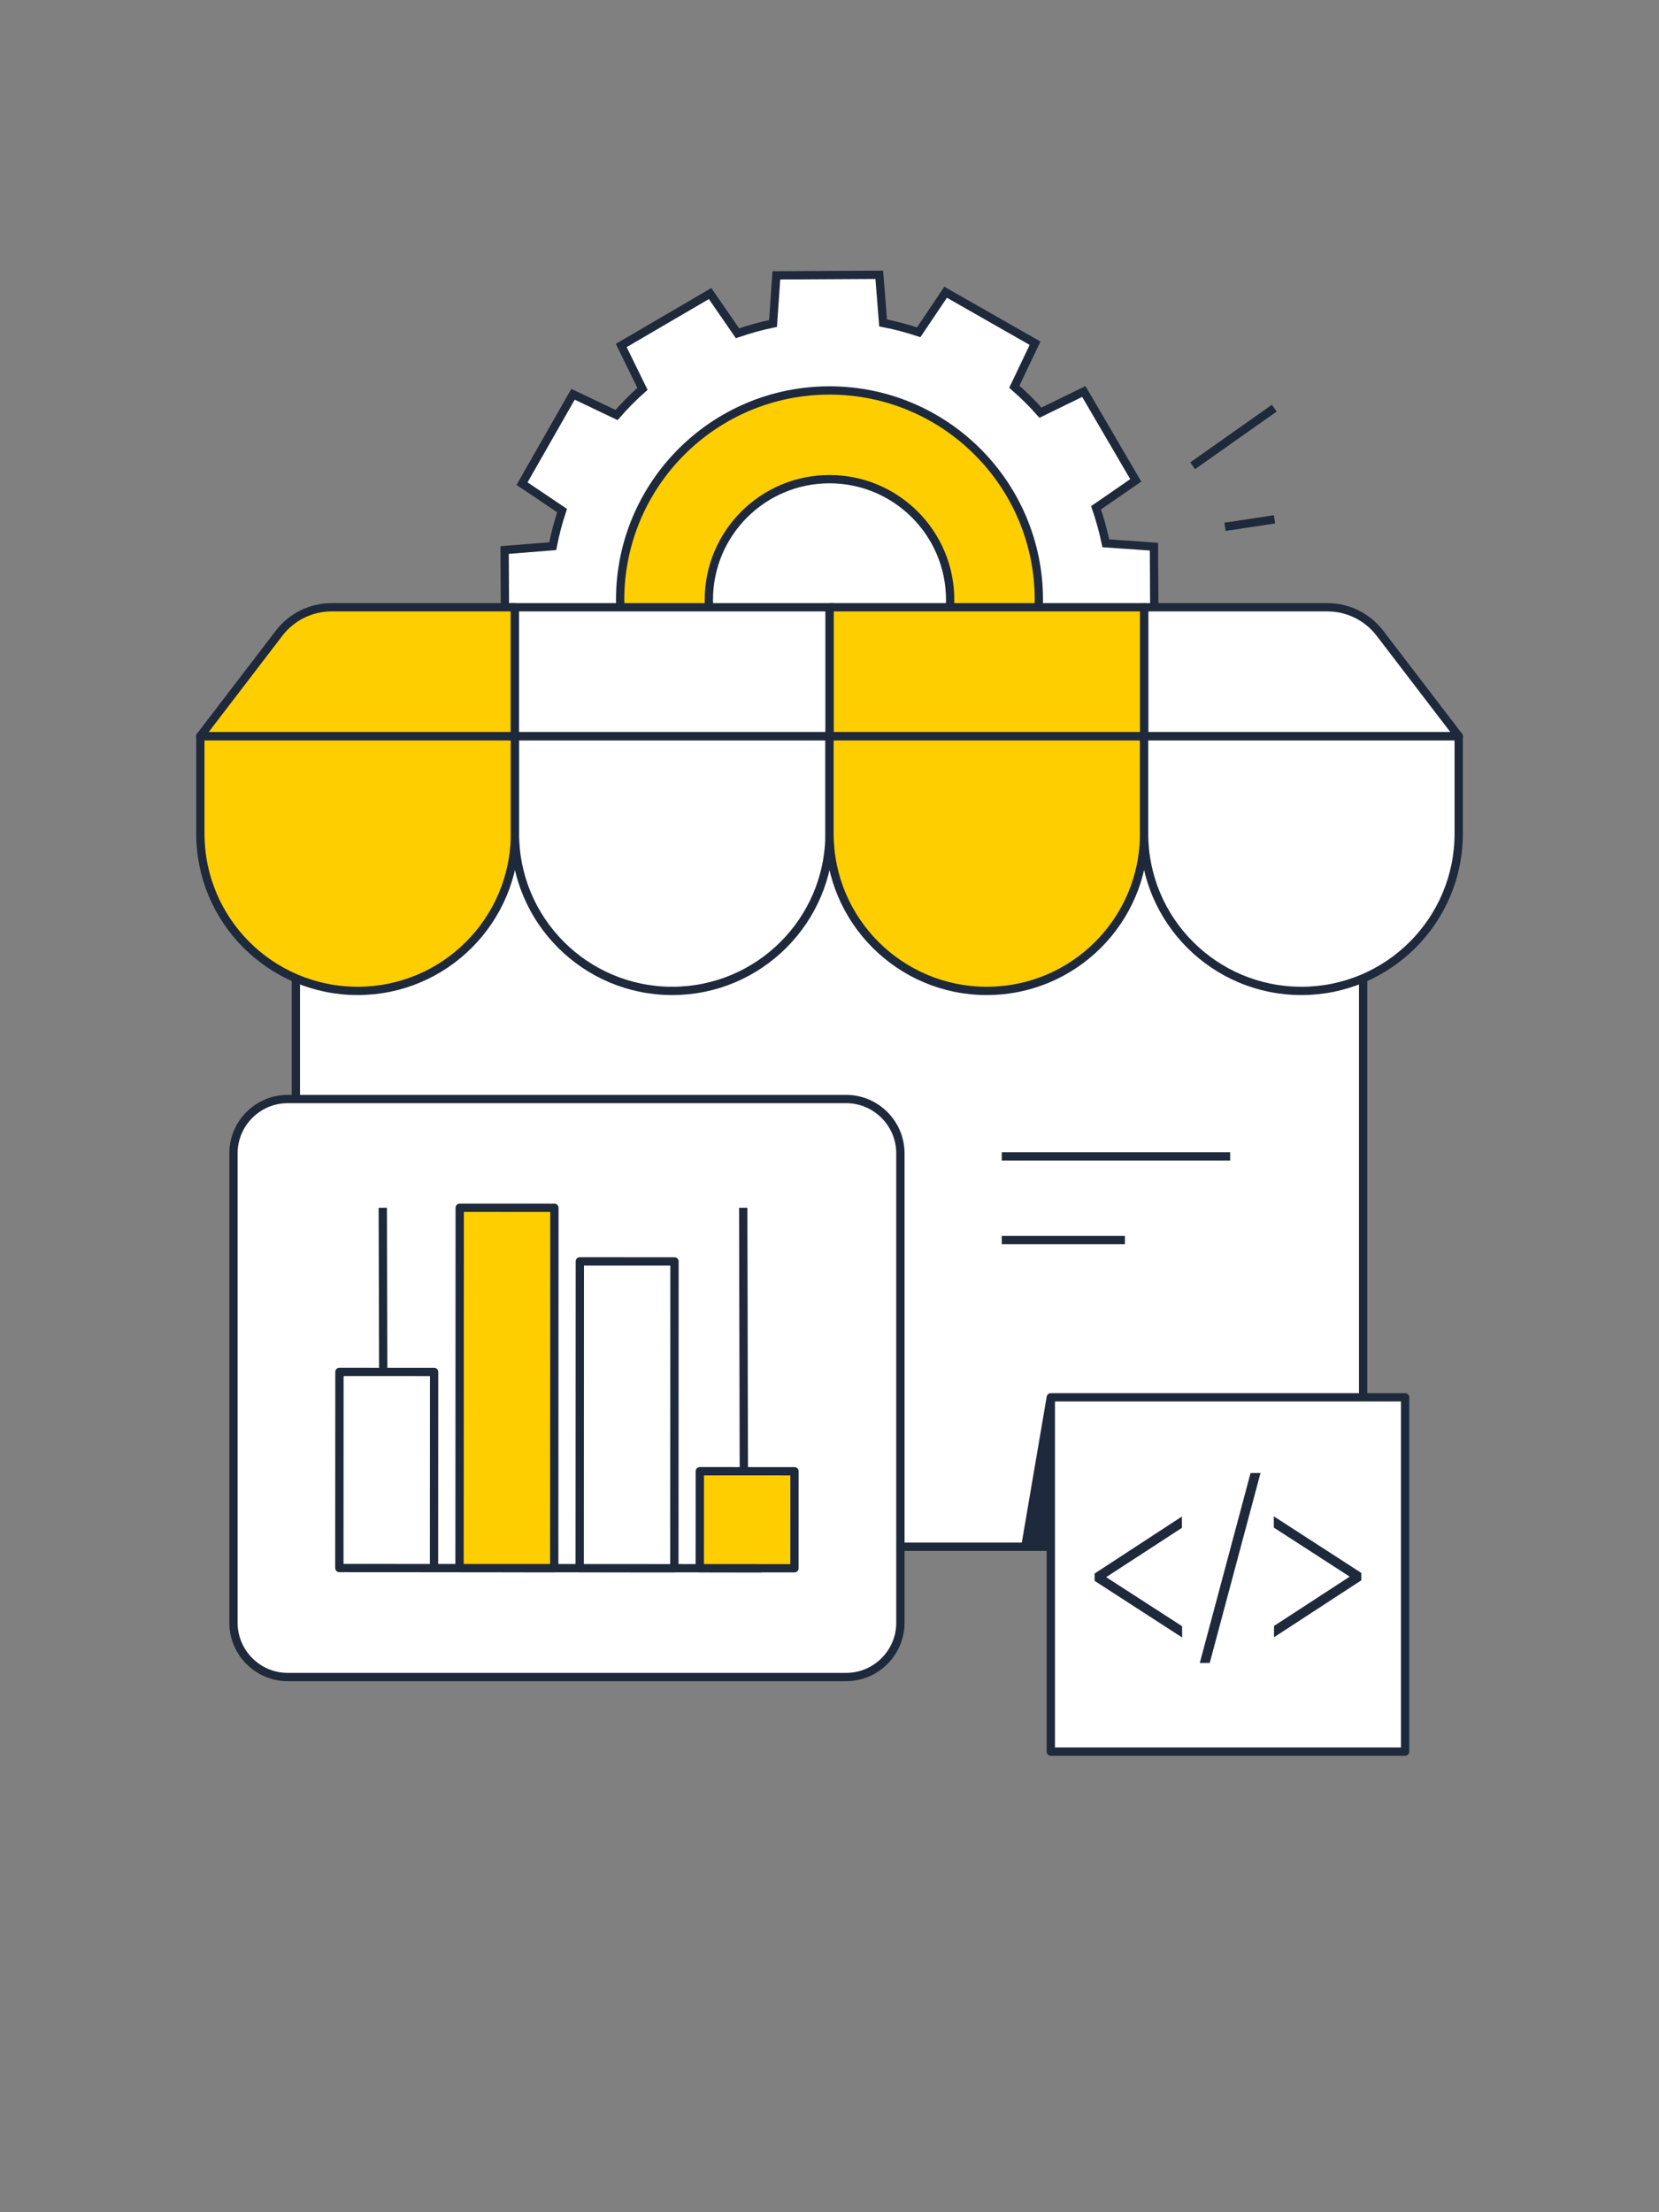 <?xml version="1.0" encoding="utf-8"?>
<!-- Generator: Adobe Illustrator 28.3.0, SVG Export Plug-In . SVG Version: 6.00 Build 0)  -->
<svg version="1.1" id="Layer_1" xmlns="http://www.w3.org/2000/svg" xmlns:xlink="http://www.w3.org/1999/xlink" x="0px" y="0px"
	 viewBox="0 0 300 400" style="enable-background:new 0 0 300 400;" xml:space="preserve">
<rect x="0" y="0" width="300" height="400" fill="#808080" stroke="none"/>
<style type="text/css">
	.st0{fill:#FFCE00;stroke:#1E293B;stroke-width:1.5;stroke-linejoin:round;stroke-miterlimit:10;}
	.st1{fill:none;stroke:#1E293B;stroke-width:1.5;stroke-linejoin:round;stroke-miterlimit:10;}
	.st2{fill:none;stroke:#1E293B;stroke-width:1.5;stroke-linejoin:round;}
	.st3{fill:none;stroke:#1E293B;stroke-width:1.5;stroke-linejoin:round;stroke-dasharray:6.102,6.102;}
	.st4{fill:none;stroke:#1E293B;stroke-width:1.5;stroke-linejoin:round;stroke-miterlimit:10;stroke-dasharray:6;}
	.st5{fill:#FFFFFF;stroke:#1E293B;stroke-width:1.5;stroke-linejoin:round;stroke-miterlimit:10;}
	.st6{fill:#FBC200;stroke:#1E293B;stroke-width:1.5;stroke-linejoin:round;stroke-miterlimit:10;}
	.st7{fill:#FBC200;}
	.st8{fill:#FFFFFF;}
	.st9{fill:none;stroke:#1E293B;stroke-width:1.5;stroke-linejoin:round;stroke-dasharray:11.918,11.918;}
	.st10{fill:none;stroke:#1E293B;stroke-linejoin:round;stroke-miterlimit:10;}
	.st11{fill:#FFFFFF;stroke:#1E293B;stroke-linejoin:round;stroke-miterlimit:10;}
	.st12{fill:#FBC200;stroke:#1E293B;stroke-linejoin:round;stroke-miterlimit:10;}
	.st13{fill:#252058;stroke:#1E293B;stroke-linejoin:round;stroke-miterlimit:10;}
	.st14{fill:#252058;stroke:#1E293B;stroke-width:0.1;stroke-linejoin:round;stroke-miterlimit:10;}
	.st15{fill:#252058;stroke:#1E293B;stroke-width:0.25;stroke-linejoin:round;stroke-miterlimit:10;}
	.st16{fill:#252058;}
	.st17{fill:#FFFFFF;stroke:#1E293B;stroke-linecap:round;stroke-linejoin:round;stroke-miterlimit:10;}
	.st18{fill:#FBC200;stroke:#1E293B;stroke-linecap:round;stroke-linejoin:round;stroke-miterlimit:10;}
	.st19{fill:#252058;stroke:#1E293B;stroke-linecap:round;stroke-linejoin:round;stroke-miterlimit:10;}
	.st20{enable-background:new    ;}
	.st21{clip-path:url(#SVGID_00000023960207434218968800000005993858856820433079_);}
	.st22{fill:#1E293B;}
	.st23{clip-path:url(#SVGID_00000176012734456318619580000013355486791323776683_);}
	.st24{fill:#FFFFFF;stroke:#1E293B;stroke-width:0.971;stroke-linecap:round;stroke-linejoin:round;stroke-miterlimit:10;}
	.st25{fill:#FFFFFF;stroke:#1E293B;stroke-width:0.881;stroke-linejoin:round;stroke-miterlimit:10;}
	.st26{fill:#FBC200;stroke:#1E293B;stroke-width:1.056;stroke-linecap:round;stroke-linejoin:round;stroke-miterlimit:10;}
	.st27{fill:#1DD80E;}
	.st28{fill:#FBC200;stroke:#1E293B;stroke-width:0.884;stroke-linecap:round;stroke-linejoin:round;stroke-miterlimit:10;}
	.st29{fill:#FBC200;stroke:#1E293B;stroke-width:0.515;stroke-linecap:round;stroke-linejoin:round;stroke-miterlimit:10;}
	.st30{fill:none;stroke:#1E293B;stroke-width:5;stroke-linecap:round;stroke-linejoin:round;stroke-miterlimit:10;}
	.st31{fill:#FBC200;stroke:#1E293B;stroke-width:0.575;stroke-linecap:round;stroke-linejoin:round;stroke-miterlimit:10;}
	.st32{fill:none;stroke:#1E293B;stroke-width:0.575;stroke-linecap:round;stroke-linejoin:round;stroke-miterlimit:10;}
	.st33{fill:none;}
	.st34{fill:none;stroke:#1E293B;stroke-width:0.971;stroke-linecap:round;stroke-linejoin:round;stroke-miterlimit:10;}
	.st35{fill:#FFFFFF;stroke:#1E293B;stroke-width:0.971;stroke-linejoin:round;stroke-miterlimit:10;}
	.st36{fill:none;stroke:#1E293B;stroke-linecap:round;stroke-linejoin:round;stroke-miterlimit:10;}
	.st37{fill:#242157;}
	.st38{fill:#252058;stroke:#1E293B;stroke-width:1.5;stroke-linejoin:round;stroke-miterlimit:10;}
	.st39{fill:none;stroke:#1E293B;stroke-width:22;stroke-miterlimit:10;}
	.st40{fill:none;stroke:#1E293B;stroke-width:22;stroke-linecap:square;stroke-linejoin:bevel;stroke-miterlimit:10;}
	.st41{fill:none;stroke:#000000;stroke-width:2;stroke-linecap:round;stroke-linejoin:round;stroke-miterlimit:10;}
	.st42{fill:#FFCF00;stroke:#000000;stroke-width:2;stroke-linecap:round;stroke-linejoin:round;stroke-miterlimit:10;}
	.st43{stroke:#000000;stroke-width:2;stroke-linecap:round;stroke-linejoin:round;stroke-miterlimit:10;}
	.st44{fill:#FFFFFF;stroke:#FFFFFF;stroke-width:2;stroke-linejoin:round;stroke-miterlimit:10;}
	.st45{fill:none;stroke:#000000;stroke-width:2;stroke-linejoin:round;stroke-miterlimit:10;}
	.st46{fill:none;stroke:#FFFFFF;stroke-width:2.3;stroke-linejoin:round;stroke-miterlimit:10;}
	.st47{fill:#FFCF00;}
	.st48{fill:#FFE578;stroke:#FFE578;stroke-width:2;stroke-linejoin:round;stroke-miterlimit:10;}
	.st49{fill:#FFFFFF;stroke:#FFFFFF;stroke-width:2.5;stroke-linejoin:round;stroke-miterlimit:10;}
	.st50{fill:#FFE578;stroke:#FFE578;stroke-width:1.5;stroke-linejoin:round;stroke-miterlimit:10;}
	.st51{fill:#FFCF00;stroke:#FFCF00;stroke-width:2;stroke-linecap:round;stroke-linejoin:round;stroke-miterlimit:10;}
	.st52{stroke:#000000;stroke-width:1.5;stroke-linejoin:round;stroke-miterlimit:10;}
	.st53{fill:#FFFFFF;stroke:#000000;stroke-width:1.5;stroke-linecap:round;stroke-linejoin:round;stroke-miterlimit:10;}
	.st54{fill:#FBC200;stroke:#000000;stroke-width:1.5;stroke-linecap:round;stroke-linejoin:round;stroke-miterlimit:10;}
	.st55{fill:#FFE8AD;stroke:#000000;stroke-width:1.5;stroke-linejoin:round;stroke-miterlimit:10;}
	.st56{fill:none;stroke:#000000;stroke-width:1.5;stroke-linejoin:round;stroke-miterlimit:10;}
	.st57{fill:none;stroke:#1E293B;stroke-width:20;stroke-linejoin:round;stroke-miterlimit:10;}
	.st58{fill:#81C038;}
	.st59{fill:#3C8F34;}
	.st60{fill:#F26724;}
	.st61{fill:#FFFFFF;stroke:#F26724;stroke-width:1.5;stroke-linejoin:round;stroke-miterlimit:10;}
	.st62{fill:none;stroke:#1E293B;stroke-width:1.5;stroke-linejoin:round;stroke-dasharray:5.971,5.971;}
	.st63{fill:none;stroke:#1E293B;stroke-width:1.5;stroke-linejoin:round;stroke-dasharray:7.977,7.977;}
	.st64{fill:none;stroke:#1E293B;stroke-width:1.5;stroke-linejoin:round;stroke-dasharray:7.644,7.644;}
	.st65{fill:none;stroke:#1E293B;stroke-width:1.5;stroke-linejoin:round;stroke-miterlimit:10;stroke-dasharray:8;}
	.st66{fill:none;stroke:#1E293B;stroke-width:1.5;stroke-miterlimit:10;}
	.st67{fill:none;stroke:#1E293B;stroke-width:1.5;stroke-linejoin:round;stroke-dasharray:7.613,7.613;}
	.st68{fill:#252058;stroke:#FFFFFF;stroke-width:0.25;stroke-miterlimit:10;}
	.st69{fill:#FFCE00;stroke:#1E293B;stroke-linecap:round;stroke-linejoin:round;stroke-miterlimit:10;}
	.st70{fill:#FFCE00;}
	.st71{fill:#252058;stroke:#1E293B;stroke-width:0.35;stroke-miterlimit:10;}
	.st72{fill:none;stroke:#1E293B;stroke-width:1.5;stroke-linejoin:round;stroke-dasharray:4.921,4.921;}
	.st73{fill:#F15C22;}
	.st74{fill:#F7854E;}
	.st75{fill:#FFFFFF;stroke:#1E293B;stroke-width:1.5;stroke-miterlimit:10;}
	.st76{fill:none;stroke:#1E293B;stroke-width:1.5;stroke-linejoin:round;stroke-dasharray:5.628,5.628;}
	.st77{fill:#252058;stroke:#1E293B;stroke-width:1.5;stroke-miterlimit:10;}
	.st78{fill:none;stroke:#1E293B;stroke-width:1.5;stroke-linejoin:round;stroke-dasharray:6.139,6.139;}
	.st79{fill:none;stroke:#1E293B;stroke-width:1.5;stroke-linejoin:round;stroke-dasharray:6.395,6.395;}
	.st80{fill:none;stroke:#1E293B;stroke-width:1.5;stroke-linejoin:round;stroke-dasharray:6.159,6.159;}
	.st81{fill:#FFBC00;}
	.st82{fill:#260D4C;}
	.st83{fill:none;stroke:#160BFF;stroke-miterlimit:10;}
	.st84{fill:#FBC200;stroke:#1E293B;stroke-width:1.5;stroke-miterlimit:10;}
	.st85{fill:none;stroke:#1E293B;stroke-width:1.5;stroke-linejoin:round;stroke-dasharray:5.926,5.926;}
	.st86{fill:none;stroke:#1E293B;stroke-width:1.5;stroke-linejoin:round;stroke-dasharray:5.93,5.93;}
	.st87{fill:none;stroke:#1E293B;stroke-width:1.5;stroke-linejoin:round;stroke-dasharray:5.946,5.946;}
	.st88{fill:none;stroke:#1E293B;stroke-width:1.5;stroke-linejoin:round;stroke-dasharray:5.987,5.987;}
	.st89{fill:none;stroke:#1E293B;stroke-width:1.5;stroke-linejoin:round;stroke-dasharray:6.043,6.043;}
	.st90{fill:none;stroke:#1E293B;stroke-width:1.5;stroke-linejoin:round;stroke-dasharray:5.936,5.936;}
	.st91{fill:#FF2D20;}
	.st92{fill:none;stroke:#1E293B;stroke-width:1.5;stroke-linejoin:round;stroke-dasharray:5.887,5.887;}
	.st93{fill:none;stroke:#1E293B;stroke-width:1.5;stroke-linejoin:round;stroke-dasharray:5.895,5.895;}
	.st94{fill:none;stroke:#1E293B;stroke-width:1.5;stroke-linejoin:round;stroke-dasharray:5.893,5.893;}
	.st95{fill:none;stroke:#1E293B;stroke-width:1.5;stroke-linejoin:round;stroke-dasharray:6.032,6.032;}
	.st96{fill:none;stroke:#1E293B;stroke-width:1.5;stroke-linejoin:round;stroke-dasharray:6.03,6.03;}
	.st97{fill:#FFFFFF;stroke:#F15C22;stroke-width:1.5;stroke-linejoin:round;stroke-miterlimit:10;}
	.st98{fill:#1797EE;}
	.st99{fill:#6CBFF8;}
	.st100{fill:none;stroke:#1E293B;stroke-width:1.5;stroke-linejoin:round;stroke-dasharray:7.653,7.653;}
	.st101{fill:none;stroke:#1E293B;stroke-width:1.5;stroke-linejoin:round;stroke-dasharray:5.963,5.963;}
	.st102{fill:none;stroke:#1E293B;stroke-width:1.5;stroke-linejoin:round;stroke-dasharray:5.808,5.808;}
	.st103{fill:none;stroke:#1E293B;stroke-width:1.5;stroke-linejoin:round;stroke-dasharray:6.211,6.211;}
	.st104{fill:none;stroke:#1E293B;stroke-width:1.5;stroke-linejoin:round;stroke-dasharray:5.976,5.976;}
	.st105{fill:none;stroke:#1E293B;stroke-width:1.5;stroke-linejoin:round;stroke-dasharray:8.807,8.807;}
	.st106{fill:#252058;stroke:#1E293B;stroke-width:0.75;stroke-miterlimit:10;}
	.st107{fill:none;stroke:#1E293B;stroke-width:1.5;stroke-linejoin:round;stroke-dasharray:5.913,5.913;}
	.st108{fill:#3D3D3D;}
	.st109{fill:#0078D7;}
	.st110{fill:#231F20;}
	
		.st111{clip-path:url(#SVGID_00000093877667418657447750000016470901720772160943_);fill:#FFCE00;stroke:#1E293B;stroke-width:1.5;stroke-linejoin:round;stroke-miterlimit:10;}
	.st112{clip-path:url(#SVGID_00000004519078400499345660000017496854381766875278_);}
	.st113{clip-path:url(#SVGID_00000126319071246474677090000004493556323331411388_);}
	.st114{clip-path:url(#SVGID_00000003094311061858124660000008042717429222376867_);}
	.st115{clip-path:url(#SVGID_00000116234107888791695640000015476803374512261557_);}
	.st116{fill:none;stroke:#1E293B;stroke-width:60;stroke-miterlimit:10;}
	.st117{fill:none;stroke:#1E293B;stroke-width:1.5;stroke-linejoin:round;stroke-dasharray:5.992,5.992;}
	.st118{fill:none;stroke:#1E293B;stroke-width:1.5;stroke-linejoin:round;stroke-dasharray:6.046,6.046;}
	.st119{fill:none;stroke:#1E293B;stroke-width:1.5;stroke-linejoin:round;stroke-dasharray:5.985,5.985;}
	.st120{fill:none;stroke:#1E293B;stroke-width:1.5;stroke-linejoin:round;stroke-dasharray:5.903,5.903;}
	.st121{fill:#00FF18;}
	.st122{fill:none;stroke:#1E293B;stroke-width:1.5;stroke-linejoin:round;stroke-dasharray:5.728,5.728;}
	.st123{fill:#252058;stroke:#1E293B;stroke-width:0.5;stroke-miterlimit:10;}
	.st124{fill:none;stroke:#1E293B;stroke-width:1.5;stroke-linejoin:round;stroke-dasharray:5.648,5.648;}
	.st125{fill:none;stroke:#1E293B;stroke-width:1.5;stroke-linejoin:round;stroke-dasharray:5.303,5.303;}
	.st126{fill:none;stroke:#1E293B;stroke-width:1.5;stroke-linejoin:round;stroke-dasharray:5.862,5.862;}
	.st127{fill:none;stroke:#1E293B;stroke-width:1.5;stroke-linejoin:round;stroke-dasharray:6.193,6.193;}
	.st128{fill:none;stroke:#1E293B;stroke-width:1.5;stroke-linejoin:round;stroke-dasharray:6.875,6.875;}
	.st129{fill:none;stroke:#1E293B;stroke-width:1.5;stroke-linejoin:round;stroke-dasharray:7.236,7.236;}
	.st130{fill:none;stroke:#1E293B;stroke-width:1.5;stroke-linejoin:round;stroke-dasharray:7.961,7.961;}
	.st131{fill:#252058;stroke:#242157;stroke-width:0.1;stroke-miterlimit:10;}
	.st132{fill:none;stroke:#1E293B;stroke-width:1.5;stroke-linejoin:round;stroke-dasharray:6.189,6.189;}
	.st133{fill:none;stroke:#1E293B;stroke-width:1.5;stroke-linejoin:round;stroke-dasharray:6.244,6.244;}
	.st134{fill:none;stroke:#1E293B;stroke-width:1.5;stroke-linejoin:round;stroke-dasharray:6.139,6.139;}
	.st135{fill:none;stroke:#1E293B;stroke-width:1.5;stroke-linejoin:round;stroke-dasharray:3.279,3.279;}
	.st136{fill:none;stroke:#1E293B;stroke-width:1.5;stroke-linejoin:round;stroke-dasharray:6.034,6.034;}
	.st137{fill:none;stroke:#1E293B;stroke-width:1.5;stroke-linejoin:round;stroke-dasharray:6.241,6.241;}
	.st138{clip-path:url(#SVGID_00000099662868489417394630000002961513155336199041_);}
	.st139{clip-path:url(#SVGID_00000082348138414121993070000010251693783070434468_);}
	.st140{clip-path:url(#SVGID_00000121982709139153117280000014240859955448161952_);}
	.st141{fill:none;stroke:#1E293B;stroke-width:1.5;stroke-linejoin:round;stroke-dasharray:6.48,3.888;}
	.st142{fill:none;stroke:#1E293B;stroke-width:1.5;stroke-linejoin:round;stroke-dasharray:5.58,4.464;}
	.st143{clip-path:url(#SVGID_00000053507526782408543000000005221270272228971143_);}
	.st144{fill:none;stroke:#1E293B;stroke-width:1.5;stroke-linejoin:round;stroke-dasharray:7.749,7.749;}
	.st145{fill:none;stroke:#1E293B;stroke-width:1.5;stroke-linejoin:round;stroke-dasharray:7.097,7.097;}
</style>
<g>
	<g>
		<path class="st75" d="M112.34,62.47l16.07-9.39l4.95,7.18c2.12-0.73,4.27-1.32,6.43-1.77l0.6-8.7l18.61-0.1l0.69,8.7
			c2.18,0.42,4.33,0.99,6.44,1.69l4.87-7.24l16.17,9.22l-3.75,7.87c1.67,1.45,3.25,3.01,4.73,4.69l7.84-3.83l9.39,16.07l-7.18,4.95
			c0.73,2.12,1.32,4.27,1.77,6.43l8.7,0.6l0.1,18.61l-8.7,0.69c-0.42,2.18-0.99,4.33-1.69,6.44l7.24,4.87l-9.22,16.16l-7.87-3.75
			c-1.45,1.67-3.01,3.25-4.69,4.73l3.83,7.84l-16.07,9.39l-4.95-7.18c-2.12,0.73-4.27,1.32-6.43,1.77l-0.6,8.7l-18.61,0.1l-0.69-8.7
			c-2.18-0.42-4.33-0.99-6.44-1.69l-4.87,7.24l-16.16-9.22l3.75-7.87c-1.67-1.45-3.25-3.01-4.73-4.69l-7.84,3.83l-9.39-16.07
			l7.18-4.95c-0.73-2.12-1.32-4.27-1.77-6.43l-8.7-0.6l-0.1-18.61l8.7-0.69c0.42-2.18,0.99-4.33,1.69-6.44l-7.24-4.87l9.22-16.16
			l7.87,3.75c1.45-1.67,3.01-3.25,4.69-4.73L112.34,62.47z"/>
		<circle class="st0" cx="150" cy="108.46" r="37.86"/>
		<circle class="st5" cx="150" cy="108.46" r="21.82"/>
	</g>
	<path class="st75" d="M245.95,120.5c-1.29-4.1-4.73-6.69-8.79-6.69h-0.59H63.43h-0.59c-4.06,0-7.5,2.59-8.79,6.69
		c-0.35,1.02-0.55,2.1-0.55,3.24v0.41v17.66v130.57c0,3.58,3.71,7.29,8.29,7.29h176.42c4.58,0,8.29-3.71,8.29-7.29V141.8v-17.66
		v-0.41C246.5,122.6,246.3,121.51,245.95,120.5z"/>
	<g>
		<line class="st1" x1="215.67" y1="84.22" x2="230.43" y2="73.8"/>
		<line class="st1" x1="221.52" y1="95.26" x2="230.47" y2="93.9"/>
	</g>
	<g>
		<path class="st0" d="M64.67,179.17L64.67,179.17c-15.71,0-28.44-12.74-28.44-28.44v-17.62h56.89v17.62
			C93.11,166.44,80.38,179.17,64.67,179.17z"/>
		<path class="st75" d="M121.56,179.17L121.56,179.17c-15.71,0-28.44-12.74-28.44-28.44v-17.62H150v17.62
			C150,166.44,137.26,179.17,121.56,179.17z"/>
		<path class="st0" d="M178.44,179.17L178.44,179.17c-15.71,0-28.44-12.74-28.44-28.44v-17.62h56.89v17.62
			C206.89,166.44,194.15,179.17,178.44,179.17z"/>
		<path class="st5" d="M235.33,179.17L235.33,179.17c-15.71,0-28.44-12.74-28.44-28.44v-17.62h56.89v17.62
			C263.78,166.44,251.04,179.17,235.33,179.17z"/>
		<path class="st0" d="M36.22,133.11l14.25-18.62c2.26-2.95,5.77-4.69,9.49-4.69h33.15v23.3H36.22z"/>
		<path class="st5" d="M263.78,133.11l-14.25-18.62c-2.26-2.95-5.77-4.69-9.49-4.69h-33.15v23.3H263.78z"/>
		<rect x="150" y="109.8" class="st0" width="56.89" height="23.3"/>
		<rect x="93.11" y="109.8" class="st75" width="56.89" height="23.3"/>
	</g>
	<g>
		<path class="st5" d="M153.02,198.72h-101c-5.39,0-9.8,4.41-9.8,9.8v84.91c0,5.39,4.41,9.8,9.8,9.8h101c5.39,0,9.8-4.41,9.8-9.8
			v-84.91C162.81,203.13,158.41,198.72,153.02,198.72z"/>
		<g>
			<g>
				<g>
					<line class="st2" x1="92" y1="276.33" x2="91.98" y2="272.33"/>
					<line class="st145" x1="91.95" y1="265.23" x2="91.79" y2="226.2"/>
					<line class="st2" x1="91.78" y1="222.65" x2="91.76" y2="218.65"/>
				</g>
			</g>
			<line class="st1" x1="137.68" y1="283.56" x2="66.26" y2="283.53"/>
			
				<rect x="126.55" y="266.02" transform="matrix(-1 -4.647507e-04 4.647507e-04 -1 270.088 549.644)" class="st0" width="17.12" height="17.55"/>
			
				<rect x="104.84" y="228.08" transform="matrix(-1 -4.647507e-04 4.647507e-04 -1 226.68 511.685)" class="st5" width="17.12" height="55.47"/>
			
				<rect x="83.12" y="218.38" transform="matrix(-1 -4.647507e-04 4.647507e-04 -1 183.239 501.965)" class="st0" width="17.12" height="65.16"/>
			
				<rect x="61.38" y="248.07" transform="matrix(-1 -4.647507e-04 4.647507e-04 -1 139.751 531.632)" class="st5" width="17.12" height="35.47"/>
			<line class="st1" x1="134.51" y1="265.8" x2="134.4" y2="218.38"/>
			<line class="st1" x1="69.3" y1="248.07" x2="69.22" y2="218.38"/>
		</g>
	</g>
	<g>
		<line class="st1" x1="181.15" y1="209.09" x2="222.45" y2="209.09"/>
		<line class="st1" x1="181.15" y1="224.22" x2="203.42" y2="224.22"/>
	</g>
	<g>
		<rect x="190.02" y="252.65" class="st5" width="64.07" height="64.07"/>
		<g>
			<polygon class="st22" points="200.03,285.17 213.69,276.28 213.73,276.25 213.72,274.21 197.98,284.49 197.94,284.51 
				197.94,285.84 213.63,295.99 213.77,296.08 213.76,294.04 			"/>
			<polygon class="st22" points="216.99,300.58 216.96,300.69 218.76,300.68 227.91,266.45 227.93,266.34 226.14,266.35 			"/>
			<polygon class="st22" points="246.17,284.41 230.34,274.17 230.35,276.21 244.07,285.08 230.42,293.97 230.38,294 230.38,296.04 
				246.13,285.77 246.17,285.74 			"/>
		</g>
	</g>
	<polygon class="st22" points="189.27,252.58 184.65,279.66 190.15,279.66 190.15,254.19 	"/>
</g>
</svg>
